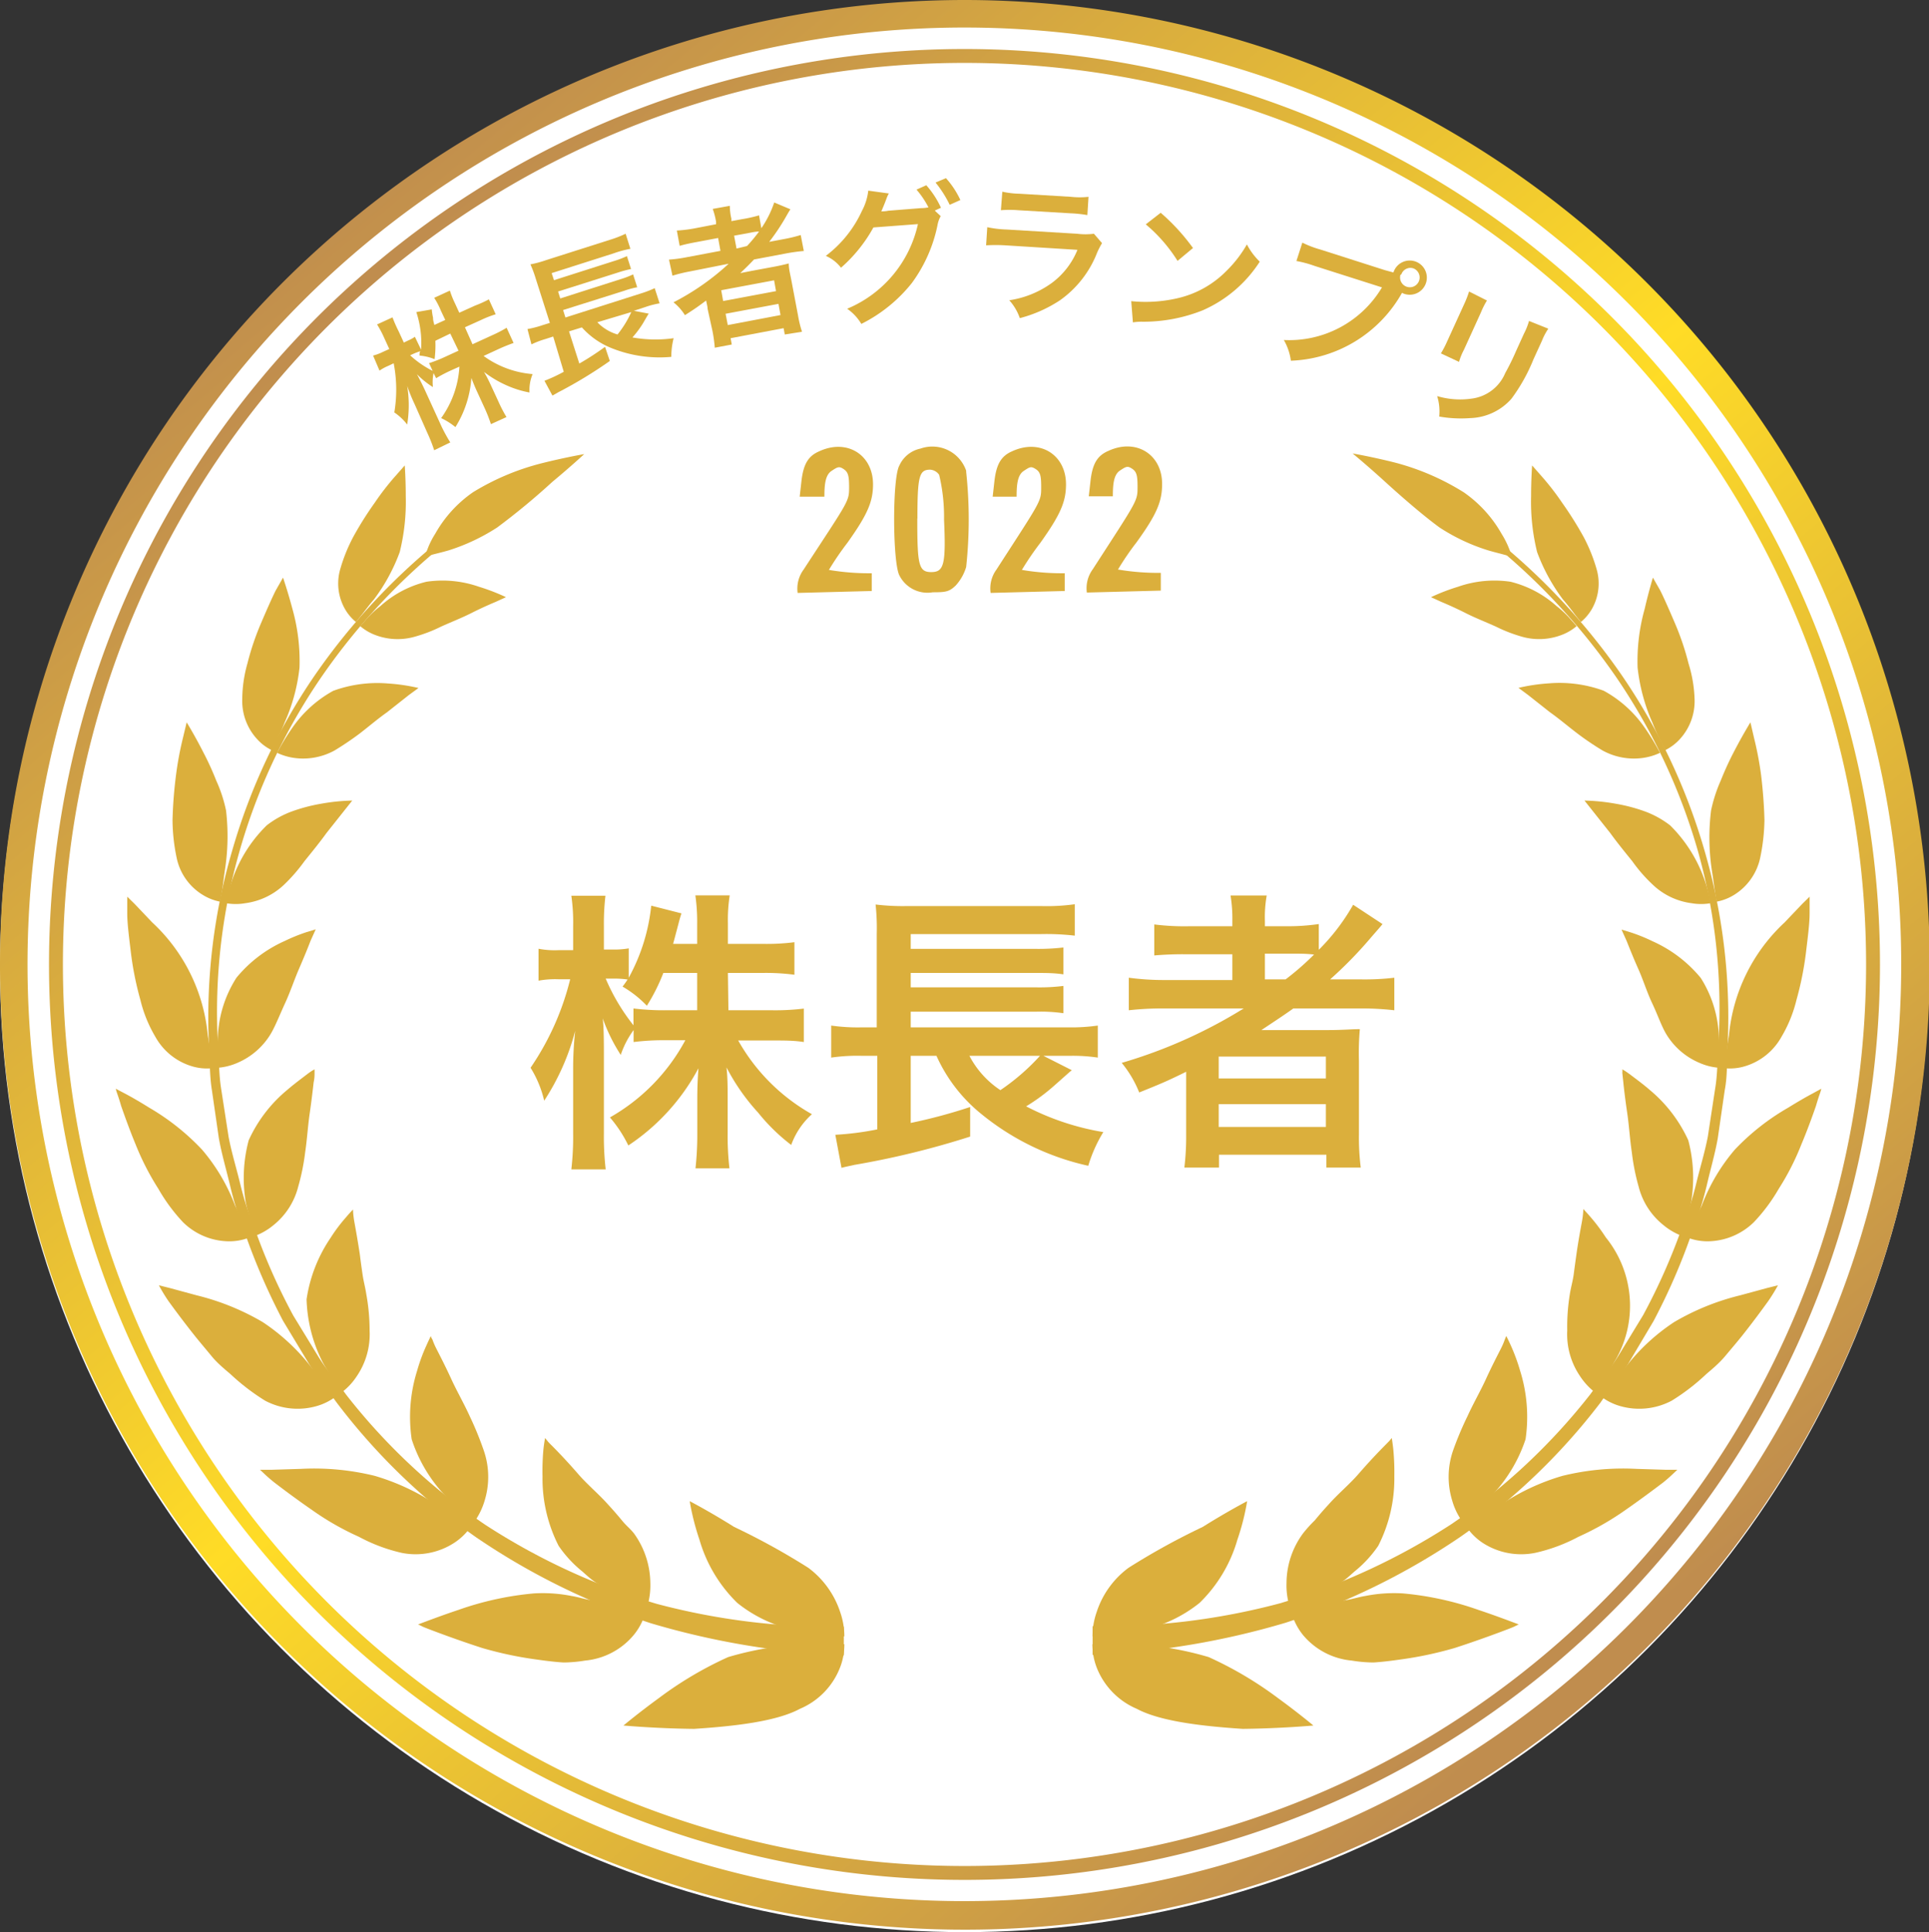 <svg xmlns="http://www.w3.org/2000/svg" xmlns:xlink="http://www.w3.org/1999/xlink" viewBox="0 0 149.94 150.18"><rect x="0" y="0" width="149.94" height="150.18" fill="#333333" stroke="none"/><defs><style>.cls-1{fill:#fff;}.cls-2{fill:url(#名称未設定グラデーション_2);}.cls-3{fill:url(#名称未設定グラデーション_2-2);}.cls-4{fill:#dbaf3c;}</style><linearGradient id="名称未設定グラデーション_2" x1="-420.99" y1="354.52" x2="-420.35" y2="353.76" gradientTransform="matrix(149.94, 0, 0, -149.94, 63148.86, 53173.22)" gradientUnits="userSpaceOnUse"><stop offset="0" stop-color="#c08d4e"/><stop offset="0.5" stop-color="#ffdc26"/><stop offset="1" stop-color="#c08d4e"/></linearGradient><linearGradient id="名称未設定グラデーション_2-2" x1="-420.84" y1="354.45" x2="-420.2" y2="353.68" gradientTransform="matrix(142.32, 0, 0, -142.32, 59922.64, 50465.01)" xlink:href="#名称未設定グラデーション_2"/></defs><g id="レイヤー_2" data-name="レイヤー 2"><g id="レイヤー_1-2" data-name="レイヤー 1"><circle class="cls-1" cx="74.97" cy="75.22" r="74.97"/><path class="cls-2" d="M75,0a75,75,0,1,0,75,75h0A75.06,75.06,0,0,0,75,0Zm0,147.78A72.82,72.82,0,1,1,147.78,75,72.81,72.81,0,0,1,75,147.78Z"/><path class="cls-3" d="M75,3.81A71.16,71.16,0,1,0,146.13,75,71.16,71.16,0,0,0,75,3.81Zm0,141.24A70.08,70.08,0,1,1,145.05,75,70.08,70.08,0,0,1,75,145.05Z"/><path class="cls-4" d="M56.58,75.63h2.71a16.83,16.83,0,0,1,2.46.14V73.24a16.83,16.83,0,0,1-2.46.13H56.58V71.79a12.34,12.34,0,0,1,.14-2.19H54.05a14.56,14.56,0,0,1,.14,2.19v1.58H52.32c.12-.43.16-.6.3-1.12s.21-.84.35-1.25l-2.35-.6A14.73,14.73,0,0,1,48.87,76V73.72a6.41,6.41,0,0,1-1.24.09h-.69V72a18.81,18.81,0,0,1,.12-2.37H44.41A14.5,14.5,0,0,1,44.55,72v1.86H43.4a6.62,6.62,0,0,1-1.54-.11v2.48a7.22,7.22,0,0,1,1.54-.11h.92A21.11,21.11,0,0,1,41.24,83a8.46,8.46,0,0,1,1.06,2.56,18.37,18.37,0,0,0,2.41-5.43,26.61,26.61,0,0,0-.16,3v4.94a22.35,22.35,0,0,1-.14,2.83h2.67a22.35,22.35,0,0,1-.14-2.83V82.16c0-1,0-2.28-.09-3A13.46,13.46,0,0,0,48.25,82a7.06,7.06,0,0,1,1-1.93V81a19,19,0,0,1,2.5-.14h1.52a15.11,15.11,0,0,1-5.86,6,10.13,10.13,0,0,1,1.43,2.18,16.51,16.51,0,0,0,5.45-6c-.07.9-.09,1.73-.09,2.37v2.74a23.88,23.88,0,0,1-.14,2.67h2.64a21.71,21.71,0,0,1-.14-2.67v-2.9c0-.67,0-1.5-.09-2.28a16.24,16.24,0,0,0,2.46,3.52A14.78,14.78,0,0,0,61.5,89a5.92,5.92,0,0,1,1.61-2.39,15,15,0,0,1-5.73-5.73H60c1,0,1.72,0,2.48.12v-2.6a18.35,18.35,0,0,1-2.46.13h-3.4Zm-2.39,0v2.9H51.75a19.1,19.1,0,0,1-2.51-.14V79.7a15.69,15.69,0,0,1-2.16-3.63h.57a7.07,7.07,0,0,1,1.13.07,6.24,6.24,0,0,1-.39.55,8.51,8.51,0,0,1,1.89,1.49,14.48,14.48,0,0,0,1.28-2.55ZM81.1,82.07h2.16a13.09,13.09,0,0,1,2.07.14V79.72a14.54,14.54,0,0,1-2.28.14H70.79V78.64h9.75a12.51,12.51,0,0,1,2.12.12V76.64a15,15,0,0,1-2.12.11H70.79V75.63h9.75c.71,0,1.42,0,2.12.11V73.65a16.63,16.63,0,0,1-2.12.11H70.79V72.61h10.1a19.59,19.59,0,0,1,2.65.12V70.29a15.94,15.94,0,0,1-2.67.14H70.57a17.51,17.51,0,0,1-2.51-.12,17.39,17.39,0,0,1,.09,2.28v7.27H67a14.68,14.68,0,0,1-2.39-.14v2.49a14.08,14.08,0,0,1,2.34-.14h1.24v5.72a22.54,22.54,0,0,1-3.26.42l.48,2.57c.41-.11.48-.11,1-.23a66,66,0,0,0,9-2.2l0-2.3a41.44,41.44,0,0,1-4.62,1.24V82.07h2a12.24,12.24,0,0,0,3.52,4.55,19.9,19.9,0,0,0,8.28,4A11.08,11.08,0,0,1,85.76,88a20.14,20.14,0,0,1-6-2A14.9,14.9,0,0,0,82,84.34c.85-.75,1.12-1,1.31-1.15Zm-.26,0a17.08,17.08,0,0,1-3.08,2.67,7.19,7.19,0,0,1-2.41-2.67Zm15.83-3.68a38.38,38.38,0,0,1-9.48,4.23,8.62,8.62,0,0,1,1.36,2.3c1.77-.71,2.25-.92,3.65-1.61,0,.42,0,.92,0,1.29v3.56a20.49,20.49,0,0,1-.14,2.6h2.69v-1h8.35v1h2.67a18.8,18.8,0,0,1-.14-2.6V82.48A21.06,21.06,0,0,1,105.7,80c-.67,0-1.31.07-2.41.07H99.91c-.6,0-1.36,0-1.86,0,1-.67,1.61-1.06,2.48-1.68h5a22.67,22.67,0,0,1,2.85.14V76a19.16,19.16,0,0,1-2.62.13h-2.37A32.21,32.21,0,0,0,106.46,73c.53-.62.88-1,1-1.17l-2.28-1.5a16.22,16.22,0,0,1-2.67,3.5v-2A17,17,0,0,1,100,72H98.32v-.39a9.72,9.72,0,0,1,.14-2H95.65a11.37,11.37,0,0,1,.14,2V72H92.43a18.93,18.93,0,0,1-2.71-.14v2.41a25.49,25.49,0,0,1,2.62-.09h3.45v2H90.55A20.27,20.27,0,0,1,87.74,76v2.53a23.19,23.19,0,0,1,2.76-.14Zm1.65-2.26v-2h1.89c.92,0,1.31,0,1.93.07a21.36,21.36,0,0,1-2.21,1.93Zm-3.59,6h8.33v1.7H94.73Zm0,3.7h8.33V87.6H94.73Z"/><path class="cls-4" d="M69.91,44.73c-.53-1-.56-7.59,0-8.55a2.32,2.32,0,0,1,1.64-1.31,2.78,2.78,0,0,1,3.55,1.72l0,.09a34.45,34.45,0,0,1,0,7.39,3.68,3.68,0,0,1-.81,1.44c-.5.48-.75.53-1.79.53A2.44,2.44,0,0,1,69.91,44.73Zm1.39-4.42c0,3.58.1,4.16,1.08,4.16s1.16-.55,1-4.08A14,14,0,0,0,73,36.91a.92.92,0,0,0-.69-.4c-.85,0-1,.45-1,3.8Z"/><path class="cls-4" d="M80.87,42.19a23.09,23.09,0,0,0-1.44,2.11,18.54,18.54,0,0,0,3.33.26v1.38L77,46.09a2.48,2.48,0,0,1,.45-1.81c3.5-5.42,3.48-5.27,3.48-6.43,0-.88-.07-1.16-.43-1.39s-.45-.17-.93.15-.55,1.06-.55,2H77.16l.13-1.16c.15-1.37.53-2,1.38-2.37,2.17-1,4.19.27,4.19,2.57C82.86,39,82.43,40,80.87,42.19Z"/><path class="cls-4" d="M65.87,42.19a23.09,23.09,0,0,0-1.44,2.11,18.62,18.62,0,0,0,3.33.26v1.38L62,46.09a2.49,2.49,0,0,1,.46-1.81C66,38.86,66,39,66,37.85c0-.88-.08-1.16-.43-1.39s-.46-.17-.94.15-.55,1.06-.55,2H62.16l.13-1.16c.15-1.37.53-2,1.39-2.37,2.16-1,4.18.27,4.18,2.57C67.86,39,67.43,40,65.87,42.19Z"/><path class="cls-4" d="M36.73,26.76l1.55-.71a10.38,10.38,0,0,0,1.1-.57l.54,1.18c-.36.13-.7.26-1.16.47l-1.17.54a7.47,7.47,0,0,0,3.81,1.41,3.18,3.18,0,0,0-.24,1.43A7.71,7.71,0,0,1,39.48,30a8.47,8.47,0,0,1-1.86-1.09,11,11,0,0,1,.52,1l.61,1.32a10.32,10.32,0,0,0,.62,1.19l-1.21.55a12,12,0,0,0-.49-1.25l-.57-1.24c-.14-.3-.3-.68-.46-1.1A8.26,8.26,0,0,1,35.4,33.2a5.33,5.33,0,0,0-1.11-.7,7.58,7.58,0,0,0,1.42-4l-.69.31a10.83,10.83,0,0,0-1.12.59L33.7,29a3.63,3.63,0,0,0-.05,1.09,6.73,6.73,0,0,1-1.24-1c.18.34.47.9.68,1.37l1.23,2.69A12.51,12.51,0,0,0,35,34.39L33.75,35a11.68,11.68,0,0,0-.52-1.32l-1-2.26A13.84,13.84,0,0,1,31.65,30a9.31,9.31,0,0,1,0,3,4.3,4.3,0,0,0-1-.94,10.66,10.66,0,0,0-.05-3.82l-.42.2a3.44,3.44,0,0,0-.68.37L29,27.64a3.76,3.76,0,0,0,.73-.27l.53-.24-.39-.85a8.24,8.24,0,0,0-.56-1.06l1.2-.55A10.73,10.73,0,0,0,31,25.78l.39.85.31-.15a2.94,2.94,0,0,0,.55-.3l.48,1a7.61,7.61,0,0,0-.37-2.92l1.2-.21a5,5,0,0,0,.1.64c0,.27.06.35.1.57l.85-.39-.34-.72a6,6,0,0,0-.52-1l1.22-.56a7.09,7.09,0,0,0,.4,1l.33.72,1.24-.56A8.74,8.74,0,0,0,38,23.27l.53,1.16a8.06,8.06,0,0,0-1.15.45l-1.24.56Zm-2.89-.27a8.51,8.51,0,0,1-.06,1.43,4,4,0,0,0-1.17-.28c0-.17,0-.23.06-.34a4.81,4.81,0,0,0-.53.2l-.26.12a7.59,7.59,0,0,0,1.75,1.21l-.28-.6a10.66,10.66,0,0,0,1.18-.46l1.11-.51L35,25.93Z"/><path class="cls-4" d="M50.43,24.38c-.07.09-.16.25-.45.75a8.06,8.06,0,0,1-.82,1.1,10.11,10.11,0,0,0,3.2.06,5.88,5.88,0,0,0-.18,1.45,10,10,0,0,1-4.57-.65,6.13,6.13,0,0,1-2.38-1.64l-1,.31.8,2.5a21.08,21.08,0,0,0,2-1.3l.37,1.1a34.27,34.27,0,0,1-4,2.43l-.46.26-.62-1.15a12,12,0,0,0,1.5-.7L43,26.16l-.59.19a6.94,6.94,0,0,0-1.1.42L41,25.58a7.91,7.91,0,0,0,1.16-.3l.58-.18-1.11-3.48a8.65,8.65,0,0,0-.4-1.07,8.44,8.44,0,0,0,1.22-.33l4.93-1.57a9,9,0,0,0,1.25-.48L49,19.34a8.19,8.19,0,0,0-1.29.35l-4.83,1.54.18.55,4.67-1.49a7.47,7.47,0,0,0,1-.38l.32,1a9.17,9.17,0,0,0-1,.27l-4.67,1.48.17.54,4.66-1.49a7.09,7.09,0,0,0,1-.38l.32,1a6.25,6.25,0,0,0-1,.27L43.77,24.1l.18.58,5.87-1.87a8.14,8.14,0,0,0,1.07-.41l.38,1.18a6.78,6.78,0,0,0-1,.25l-1,.33Zm-4,.67A3.56,3.56,0,0,0,48,26a8,8,0,0,0,1.07-1.74Z"/><path class="cls-4" d="M53.62,21.1a12.08,12.08,0,0,0-1.35.33L52,20.18a11.2,11.2,0,0,0,1.4-.19L56,19.5l-.18-1-1.7.32c-.44.08-.87.17-1.29.29l-.22-1.19A10.41,10.41,0,0,0,54,17.75l1.66-.32,0-.19a5.67,5.67,0,0,0-.26-1L56.73,16a4.36,4.36,0,0,0,.12,1l0,.19.81-.15A10.53,10.53,0,0,0,59,16.74l.18,1a8.12,8.12,0,0,0,1-2l1.26.53c-.07.09-.2.32-.4.67a16.78,16.78,0,0,1-1.25,1.86l1.17-.22a11.36,11.36,0,0,0,1.28-.31l.24,1.24a13.66,13.66,0,0,0-1.43.2l-2.44.46c-.37.39-.62.64-1.07,1.06l.92-.18,1.67-.31c.54-.1.86-.18,1.18-.26,0,.42.11.83.19,1.24l.53,2.8a8.72,8.72,0,0,0,.31,1.27L61,26l-.09-.49-4.12.78.09.49-1.32.25a11.29,11.29,0,0,0-.18-1.3L55,24c0-.18-.08-.43-.11-.64-.63.47-.84.62-1.65,1.14a3.92,3.92,0,0,0-.89-1,19.22,19.22,0,0,0,4.29-3Zm2.59,2.3,4.11-.77-.15-.84-4.11.77Zm.36,1.87,4.1-.78-.16-.87-4.11.77Zm1.5-6.15A12.91,12.91,0,0,0,59,18c-.32,0-.51.06-1,.15l-.94.17.19,1Z"/><path class="cls-4" d="M73.12,16.8a2.23,2.23,0,0,0-.25.71,11.42,11.42,0,0,1-2,4.5,11.7,11.7,0,0,1-3.92,3.17A3.76,3.76,0,0,0,65.85,24a9.29,9.29,0,0,0,5.5-6.58l-3.46.26a11.54,11.54,0,0,1-2.52,3.13,3,3,0,0,0-1.18-.92A9.14,9.14,0,0,0,67,16.39a4.36,4.36,0,0,0,.49-1.57l1.6.22a2,2,0,0,0-.17.36q-.12.33-.27.69c-.05.11-.05.12-.07.17l-.08.17c.14,0,.32,0,.55-.05l2.52-.2a3.05,3.05,0,0,0,.6-.06,7.11,7.11,0,0,0-.93-1.38L72,14.4a6.94,6.94,0,0,1,1.14,1.75l-.48.22Zm.7-.88a8.9,8.9,0,0,0-1.1-1.73l.81-.34a6.86,6.86,0,0,1,1.12,1.7Z"/><path class="cls-4" d="M85.66,18.9a6.85,6.85,0,0,0-.37.71,8.14,8.14,0,0,1-2.91,3.74,10.45,10.45,0,0,1-3.11,1.38,4.06,4.06,0,0,0-.82-1.39A7.51,7.51,0,0,0,81.75,22a6,6,0,0,0,2-2.58l-5.62-.35a12.15,12.15,0,0,0-1.48,0l.09-1.41a8.31,8.31,0,0,0,1.49.18l5.49.33a5.22,5.22,0,0,0,1.31,0Zm-7.75-4a6.72,6.72,0,0,0,1.34.16l4,.24a6.18,6.18,0,0,0,1.36,0l-.09,1.42a9.85,9.85,0,0,0-1.32-.14l-4.07-.24a8.44,8.44,0,0,0-1.33,0Z"/><path class="cls-4" d="M87.93,23.41a11,11,0,0,0,3.52-.21,7.75,7.75,0,0,0,3.89-2.15A9.33,9.33,0,0,0,96.92,19a5.27,5.27,0,0,0,1,1.34,10.06,10.06,0,0,1-4.43,3.78,12.47,12.47,0,0,1-4.64.89,4.2,4.2,0,0,0-.79.05Zm2.29-6.87a15.93,15.93,0,0,1,2.51,2.74l-1.2,1a12,12,0,0,0-2.47-2.84Z"/><path class="cls-4" d="M107.65,21l.66.18a1.33,1.33,0,1,1,.87,1.67h0a.72.72,0,0,1-.2-.09,10.34,10.34,0,0,1-8.64,5.28,4.34,4.34,0,0,0-.55-1.61,8.39,8.39,0,0,0,7.63-4.09l-5.24-1.67a8.64,8.64,0,0,0-1.41-.38l.46-1.43a7.7,7.7,0,0,0,1.38.53Zm1.21.35a.76.76,0,1,0,1-.49h0a.75.75,0,0,0-.94.48Z"/><path class="cls-4" d="M120.35,25.55a4.78,4.78,0,0,0-.5.95l-.65,1.42A13.74,13.74,0,0,1,117.48,31a4.45,4.45,0,0,1-3.19,1.5,9.81,9.81,0,0,1-2.42-.12,4.06,4.06,0,0,0-.16-1.59,6.25,6.25,0,0,0,2.65.2A3.27,3.27,0,0,0,117,29a18.8,18.8,0,0,0,.85-1.73l.6-1.32a5.27,5.27,0,0,0,.4-1Zm-4.77-2.19a6.23,6.23,0,0,0-.47.93l-1.32,2.9a4.75,4.75,0,0,0-.38.94L112,27.47a7.28,7.28,0,0,0,.48-.92l1.32-2.89a8,8,0,0,0,.39-1Z"/><path class="cls-4" d="M35,41.92A49.53,49.53,0,0,0,24.87,52.79,46.46,46.46,0,0,0,18.6,66.23,45.43,45.43,0,0,0,16.93,81c.1,1.23.07,2.48.27,3.7l.57,3.68c.23,1.21.6,2.4.89,3.6a23.83,23.83,0,0,0,1.14,3.53,47.66,47.66,0,0,0,3,6.76l1.93,3.16c.65,1.05,1.46,2,2.19,3a47.65,47.65,0,0,0,10.76,10.07,51,51,0,0,0,13.36,6.17,53.28,53.28,0,0,0,14.55,1.78v2.23a61.61,61.61,0,0,1-15-2.5,53.78,53.78,0,0,1-13.58-6.68A48.87,48.87,0,0,1,26.15,109c-.72-1-1.54-2-2.19-3.08L22,102.67a50,50,0,0,1-3-6.93,26.33,26.33,0,0,1-1.12-3.6c-.29-1.22-.65-2.43-.87-3.67l-.54-3.73c-.2-1.25-.15-2.51-.24-3.76a46,46,0,0,1,1.83-14.9,47.07,47.07,0,0,1,6.39-13.56A50.24,50.24,0,0,1,34.72,41.58Z"/><path class="cls-4" d="M38.65,41a15.49,15.49,0,0,1-3.77,1.78c-.55.16-1,.26-1.33.35l-.52.12a4.68,4.68,0,0,1,.18-.51,6.33,6.33,0,0,1,.62-1.25,9.68,9.68,0,0,1,2.94-3.23A19.15,19.15,0,0,1,42.15,36c1.84-.46,3.26-.7,3.26-.7s-1.08,1-2.48,2.16A54.2,54.2,0,0,1,38.65,41Z"/><path class="cls-4" d="M32.14,49.52a4.86,4.86,0,0,1-3-.17A3.93,3.93,0,0,1,28,48.67l.42-.47a7.76,7.76,0,0,1,1.14-1.08,8.21,8.21,0,0,1,3.59-1.9,8.57,8.57,0,0,1,4.08.39,15.7,15.7,0,0,1,2.1.81l-.79.36c-.5.21-1.18.51-1.91.88s-1.58.7-2.35,1.05A11.5,11.5,0,0,1,32.14,49.52Z"/><path class="cls-4" d="M26.45,44.23a4,4,0,0,0,.37,3.12,3.56,3.56,0,0,0,.85,1l.4-.5c.25-.31.57-.76,1-1.26a14.35,14.35,0,0,0,2-3.67,16.28,16.28,0,0,0,.47-4.34c0-1.35-.08-2.4-.08-2.4l-.73.83a20.25,20.25,0,0,0-1.61,2.08,26.61,26.61,0,0,0-1.66,2.64A12.86,12.86,0,0,0,26.45,44.23Z"/><path class="cls-4" d="M26,58.34a5.08,5.08,0,0,1-3.1.58,4.63,4.63,0,0,1-1.36-.4,17.68,17.68,0,0,1,1.22-2A9.33,9.33,0,0,1,25.9,53.7a10,10,0,0,1,4.27-.57,14.45,14.45,0,0,1,2.36.35l-.74.54-1.71,1.35c-.71.5-1.41,1.1-2.11,1.64A23.76,23.76,0,0,1,26,58.34Z"/><path class="cls-4" d="M18.83,54.37A4.37,4.37,0,0,0,20,57.47a3.7,3.7,0,0,0,1.12.84,18.64,18.64,0,0,0,1-2.14,14.18,14.18,0,0,0,1.16-4.27,15,15,0,0,0-.55-4.57C22.36,45.94,22,44.9,22,44.9l-.57,1c-.32.64-.72,1.56-1.14,2.54a20.71,20.71,0,0,0-1.06,3.14A10.4,10.4,0,0,0,18.83,54.37Z"/><path class="cls-4" d="M22.06,68.79a5.41,5.41,0,0,1-3,1.42,4.27,4.27,0,0,1-1.47,0s.05-.26.14-.69a10.94,10.94,0,0,1,3-5.36,7.21,7.21,0,0,1,2-1.1,13.07,13.07,0,0,1,2.21-.58,15.41,15.41,0,0,1,2.44-.25l-2,2.52c-.51.71-1.13,1.47-1.72,2.2A13.09,13.09,0,0,1,22.06,68.79Z"/><path class="cls-4" d="M13.74,66.72a4.42,4.42,0,0,0,2,2.83,4,4,0,0,0,1.37.54l.13-.7c.07-.43.13-1,.24-1.74A17.16,17.16,0,0,0,17.57,63a11.06,11.06,0,0,0-.76-2.32,22.21,22.21,0,0,0-1-2.19c-.68-1.34-1.3-2.34-1.3-2.34l-.29,1.21a26,26,0,0,0-.54,2.9,34.38,34.38,0,0,0-.27,3.49A14.67,14.67,0,0,0,13.74,66.72Z"/><path class="cls-4" d="M21.06,80.34a5.57,5.57,0,0,1-2.61,2.28,4.66,4.66,0,0,1-1.51.38,19.76,19.76,0,0,1,0-2.55A9.18,9.18,0,0,1,18.38,76a10.26,10.26,0,0,1,3.74-2.85,13.76,13.76,0,0,1,1.7-.69l.72-.22-.4.89c-.21.55-.52,1.31-.89,2.16s-.68,1.8-1.09,2.69S21.42,79.72,21.06,80.34Z"/><path class="cls-4" d="M12.08,80.6a4.83,4.83,0,0,0,2.83,2.28,4,4,0,0,0,1.54.16,22.06,22.06,0,0,0-.3-2.56,13.67,13.67,0,0,0-4.32-8.78l-1.37-1.44-.57-.56s0,.5,0,1.3.15,1.92.29,3.1a24.69,24.69,0,0,0,.73,3.62A10.42,10.42,0,0,0,12.08,80.6Z"/><path class="cls-4" d="M23.18,92.24a5.59,5.59,0,0,1-1.93,3,5,5,0,0,1-1.4.82,20.78,20.78,0,0,1-.74-2.56,11.39,11.39,0,0,1,.22-4.86,10.94,10.94,0,0,1,3-3.92c.47-.41,1-.8,1.48-1.17s.64-.42.64-.42l0,.27c0,.18,0,.43-.07.73-.07.62-.17,1.48-.31,2.44s-.2,2-.35,3A17,17,0,0,1,23.18,92.24Z"/><path class="cls-4" d="M14.22,95a5.15,5.15,0,0,0,3.54,1.49,4.26,4.26,0,0,0,1.59-.28,21.56,21.56,0,0,0-1.07-2.48,14.62,14.62,0,0,0-2.58-4.37,18.25,18.25,0,0,0-4.14-3.28c-.7-.44-1.35-.81-1.82-1.06L9,84.63a3.57,3.57,0,0,0,.1.35c.08.22.19.55.32,1,.28.8.67,1.89,1.13,3a20.55,20.55,0,0,0,1.76,3.43A13.63,13.63,0,0,0,14.22,95Z"/><path class="cls-4" d="M28.73,103.43a5.78,5.78,0,0,1-1,3.55,5,5,0,0,1-1.15,1.24,21,21,0,0,1-1.5-2.33A11.52,11.52,0,0,1,23.83,101a11.46,11.46,0,0,1,1.86-4.77,12.6,12.6,0,0,1,1.2-1.6c.33-.39.55-.61.55-.61s0,.4.11,1,.27,1.5.42,2.49c.06.5.13,1,.21,1.55s.21,1,.29,1.53A15.76,15.76,0,0,1,28.73,103.43Z"/><path class="cls-4" d="M20.61,108.88a5.39,5.39,0,0,0,4,.42,4.5,4.5,0,0,0,1.5-.75,23.24,23.24,0,0,0-1.82-2.15,15.9,15.9,0,0,0-3.87-3.63,19.07,19.07,0,0,0-5.13-2.08l-2.1-.57-.84-.21a13.24,13.24,0,0,0,.74,1.22c.52.72,1.25,1.7,2.07,2.73.41.51.83,1,1.28,1.55s1,1,1.47,1.4A17,17,0,0,0,20.61,108.88Z"/><path class="cls-4" d="M37.61,112.77a6.27,6.27,0,0,1,.06,3.88,5.55,5.55,0,0,1-.76,1.59,23.11,23.11,0,0,1-2.2-1.87A11.57,11.57,0,0,1,32,111.88a12,12,0,0,1,.42-5.32,13.67,13.67,0,0,1,.71-1.94c.22-.49.36-.77.36-.77s0,.1.12.27a5.78,5.78,0,0,0,.31.72c.3.59.72,1.4,1.15,2.34s1,1.93,1.44,2.9A25.46,25.46,0,0,1,37.61,112.77Z"/><path class="cls-4" d="M31.23,120.71a5.51,5.51,0,0,0,4.09-.79,4.72,4.72,0,0,0,1.26-1.22,24.65,24.65,0,0,0-2.46-1.6,17.43,17.43,0,0,0-5-2.38,19.74,19.74,0,0,0-5.73-.54l-2.27.07-.91,0,.3.28c.26.25.54.49.83.72.73.56,1.76,1.33,2.89,2.11a21.5,21.5,0,0,0,3.67,2.1A13.16,13.16,0,0,0,31.23,120.71Z"/><path class="cls-4" d="M49.28,119.2a6.68,6.68,0,0,1,1.27,3.86,5.63,5.63,0,0,1-.24,1.82,25,25,0,0,1-2.76-1.19c-.38-.2-.77-.4-1.17-.64s-.75-.57-1.11-.89a9.24,9.24,0,0,1-1.85-2,11.48,11.48,0,0,1-1.25-5.39,18.6,18.6,0,0,1,.07-2.11c.06-.54.13-.88.13-.88l.19.24c.12.15.32.33.56.58.48.49,1.13,1.18,1.84,2s1.59,1.54,2.34,2.39c.38.41.74.83,1.07,1.23S49,118.84,49.28,119.2Z"/><path class="cls-4" d="M45.49,129.08a5.58,5.58,0,0,0,3.78-2,4.78,4.78,0,0,0,.86-1.6,25.07,25.07,0,0,0-2.93-.84c-.42-.1-.88-.19-1.35-.27s-.93-.23-1.42-.31a11.51,11.51,0,0,0-2.93-.2,24,24,0,0,0-5.86,1.28c-.9.3-1.69.59-2.26.8l-.88.33.37.18c.25.11.63.25,1.08.42.91.34,2.16.79,3.52,1.23a28.84,28.84,0,0,0,4.32.91c.7.1,1.38.18,2,.22A10.71,10.71,0,0,0,45.49,129.08Z"/><path class="cls-4" d="M62.83,121.87a7,7,0,0,1,2.48,3.45,5.71,5.71,0,0,1,.32,1.88,24.92,24.92,0,0,1-3.1-.35,10.73,10.73,0,0,1-5.22-2.25,11.2,11.2,0,0,1-2.94-4.91,19.39,19.39,0,0,1-.76-3s1.54.8,3.45,2A54.14,54.14,0,0,1,62.83,121.87Z"/><path class="cls-4" d="M62.18,132.83a5.74,5.74,0,0,0,3.1-3.17,4.9,4.9,0,0,0,.35-1.85,25.64,25.64,0,0,0-3.16,0,24.89,24.89,0,0,0-5.87,1A28.42,28.42,0,0,0,51.21,132c-1.58,1.15-2.75,2.13-2.75,2.13s2.53.23,5.49.26C57,134.19,60.33,133.83,62.18,132.83Z"/><path class="cls-4" d="M115.83,41.58a50.24,50.24,0,0,1,10.25,10.94,47.36,47.36,0,0,1,6.4,13.56A46.35,46.35,0,0,1,134.3,81c-.09,1.25,0,2.52-.24,3.76l-.54,3.73c-.22,1.24-.58,2.45-.86,3.68a27.28,27.28,0,0,1-1.13,3.6,48.75,48.75,0,0,1-3,6.92l-1.93,3.25c-.65,1.08-1.46,2-2.19,3.08a48.83,48.83,0,0,1-10.89,10.44,54,54,0,0,1-13.59,6.68,61.53,61.53,0,0,1-15,2.5v-2.23a53,53,0,0,0,14.56-1.78,51.09,51.09,0,0,0,13.35-6.17,47.83,47.83,0,0,0,10.76-10.06c.73-1,1.53-1.95,2.19-3l1.93-3.17a48.05,48.05,0,0,0,3-6.75,24.34,24.34,0,0,0,1.14-3.54c.29-1.2.66-2.39.89-3.6l.56-3.67c.21-1.23.18-2.48.27-3.71A45.15,45.15,0,0,0,132,66.23a46.85,46.85,0,0,0-6.27-13.44,49.76,49.76,0,0,0-10.12-10.87Z"/><path class="cls-4" d="M113.78,38.27a9.79,9.79,0,0,1,2.94,3.23,6.93,6.93,0,0,1,.62,1.25c.12.32.18.51.18.51l-.52-.12c-.31-.09-.79-.2-1.33-.36A15,15,0,0,1,111.89,41c-1.27-.93-2.91-2.35-4.27-3.59s-2.48-2.16-2.48-2.16,1.42.24,3.26.7A19.28,19.28,0,0,1,113.78,38.27Z"/><path class="cls-4" d="M124.1,44.23a4,4,0,0,1-.37,3.12,3.73,3.73,0,0,1-.85,1l-.4-.5c-.24-.32-.57-.76-1-1.26a14.62,14.62,0,0,1-2-3.67,16.28,16.28,0,0,1-.47-4.34c0-1.35.08-2.4.08-2.4l.73.83a20.25,20.25,0,0,1,1.61,2.08,27.83,27.83,0,0,1,1.66,2.64A12.86,12.86,0,0,1,124.1,44.23Z"/><path class="cls-4" d="M118.4,49.52a4.89,4.89,0,0,0,3-.17,3.93,3.93,0,0,0,1.15-.68l-.42-.47A7.76,7.76,0,0,0,121,47.12a8.38,8.38,0,0,0-3.59-1.9,8.57,8.57,0,0,0-4.08.39,15.7,15.7,0,0,0-2.1.81l.79.36c.5.21,1.18.51,1.91.88s1.58.7,2.35,1.05A11.67,11.67,0,0,0,118.4,49.52Z"/><path class="cls-4" d="M131.72,54.37a4.37,4.37,0,0,1-1.16,3.1,3.83,3.83,0,0,1-1.12.84,18.7,18.7,0,0,1-1-2.14,14.46,14.46,0,0,1-1.15-4.27,15,15,0,0,1,.55-4.57c.32-1.39.64-2.43.64-2.43l.57,1c.32.64.72,1.56,1.14,2.54a20.71,20.71,0,0,1,1.06,3.14A10.4,10.4,0,0,1,131.72,54.37Z"/><path class="cls-4" d="M124.57,58.34a5.06,5.06,0,0,0,3.1.58,4.63,4.63,0,0,0,1.36-.4,17.68,17.68,0,0,0-1.22-2,9.23,9.23,0,0,0-3.16-2.83,10,10,0,0,0-4.27-.57,14.33,14.33,0,0,0-2.35.35l.73.54,1.71,1.35c.71.5,1.41,1.1,2.12,1.64A22.07,22.07,0,0,0,124.57,58.34Z"/><path class="cls-4" d="M136.81,66.72a4.49,4.49,0,0,1-2,2.83,4,4,0,0,1-1.38.54l-.12-.7c-.06-.43-.13-1-.25-1.74A17.16,17.16,0,0,1,133,63a11.64,11.64,0,0,1,.75-2.32c.3-.75.63-1.48,1-2.19.69-1.34,1.31-2.34,1.31-2.34l.28,1.21a26,26,0,0,1,.55,2.9c.14,1.16.23,2.33.26,3.49A15.41,15.41,0,0,1,136.81,66.72Z"/><path class="cls-4" d="M128.49,68.79a5.37,5.37,0,0,0,3,1.42,4.27,4.27,0,0,0,1.47,0s-.05-.26-.14-.69a11.1,11.1,0,0,0-3-5.36,7.35,7.35,0,0,0-2-1.1,13.07,13.07,0,0,0-2.21-.58,15.53,15.53,0,0,0-2.45-.25s.88,1.11,2,2.52c.51.71,1.13,1.47,1.72,2.2A12,12,0,0,0,128.49,68.79Z"/><path class="cls-4" d="M138.47,80.6a4.83,4.83,0,0,1-2.83,2.28,4,4,0,0,1-1.53.16,20,20,0,0,1,.28-2.56,13.73,13.73,0,0,1,4.33-8.78l1.37-1.44.57-.56s0,.5,0,1.3-.15,1.92-.29,3.1a24.69,24.69,0,0,1-.73,3.62A10.42,10.42,0,0,1,138.47,80.6Z"/><path class="cls-4" d="M129.49,80.34a5.52,5.52,0,0,0,2.61,2.28,4.6,4.6,0,0,0,1.5.38,19.76,19.76,0,0,0,0-2.55,9.07,9.07,0,0,0-1.4-4.43,10.26,10.26,0,0,0-3.74-2.85,13.15,13.15,0,0,0-1.7-.69l-.72-.22.4.89c.22.55.52,1.31.9,2.16s.67,1.8,1.09,2.69S129.13,79.72,129.49,80.34Z"/><path class="cls-4" d="M136.33,95a5.2,5.2,0,0,1-3.55,1.49,4.34,4.34,0,0,1-1.59-.28,23.55,23.55,0,0,1,1.08-2.48,14.62,14.62,0,0,1,2.58-4.37A18.2,18.2,0,0,1,139,86.1c.71-.44,1.35-.81,1.82-1.06l.75-.41a3.57,3.57,0,0,1-.1.35c-.08.22-.19.55-.32,1-.28.8-.67,1.89-1.14,3a19.78,19.78,0,0,1-1.75,3.43A13.63,13.63,0,0,1,136.33,95Z"/><path class="cls-4" d="M127.37,92.24a5.55,5.55,0,0,0,1.94,3,5,5,0,0,0,1.4.82,20.74,20.74,0,0,0,.73-2.56,11.39,11.39,0,0,0-.21-4.86,11.05,11.05,0,0,0-3-3.92c-.47-.41-1-.8-1.49-1.17s-.64-.42-.64-.42a1.24,1.24,0,0,1,0,.27l.08.73c.06.62.17,1.48.31,2.44s.2,2,.35,3A17,17,0,0,0,127.37,92.24Z"/><path class="cls-4" d="M129.94,108.88a5.39,5.39,0,0,1-4,.42,4.5,4.5,0,0,1-1.5-.75,23.24,23.24,0,0,1,1.82-2.15,15.54,15.54,0,0,1,3.87-3.63,18.94,18.94,0,0,1,5.13-2.08l2.1-.57.84-.21a13.74,13.74,0,0,1-.75,1.22c-.52.72-1.24,1.7-2.06,2.73-.41.51-.83,1-1.29,1.55s-1,1-1.47,1.4A16.45,16.45,0,0,1,129.94,108.88Z"/><path class="cls-4" d="M121.82,103.43a5.78,5.78,0,0,0,1,3.55,5.18,5.18,0,0,0,1.14,1.24,19.73,19.73,0,0,0,1.51-2.33,8.44,8.44,0,0,0-.65-9.7,14.2,14.2,0,0,0-1.2-1.6c-.33-.38-.55-.61-.55-.61s0,.41-.11,1-.28,1.5-.42,2.49c-.07.5-.14,1-.21,1.54s-.21,1-.3,1.54A15.76,15.76,0,0,0,121.82,103.43Z"/><path class="cls-4" d="M119.32,120.71a5.5,5.5,0,0,1-4.09-.79A4.57,4.57,0,0,1,114,118.7a23.55,23.55,0,0,1,2.46-1.6,17.23,17.23,0,0,1,5-2.38,19.81,19.81,0,0,1,5.74-.54l2.27.07.91,0-.3.28c-.26.25-.53.49-.82.72-.74.56-1.77,1.33-2.89,2.11a22,22,0,0,1-3.68,2.1A13.16,13.16,0,0,1,119.32,120.71Z"/><path class="cls-4" d="M112.94,112.77a6.27,6.27,0,0,0-.06,3.88,5.29,5.29,0,0,0,.76,1.59,24.42,24.42,0,0,0,2.2-1.87,11.69,11.69,0,0,0,2.74-4.49,12,12,0,0,0-.42-5.32,15,15,0,0,0-.71-1.94c-.22-.49-.37-.77-.37-.77l-.11.27a5.78,5.78,0,0,1-.31.72c-.3.59-.72,1.4-1.15,2.34s-1,1.93-1.44,2.9A25.46,25.46,0,0,0,112.94,112.77Z"/><path class="cls-4" d="M105.06,129.08a5.59,5.59,0,0,1-3.79-2,4.94,4.94,0,0,1-.85-1.6,24.53,24.53,0,0,1,2.93-.84c.42-.1.88-.19,1.35-.27s.93-.23,1.42-.31a11.48,11.48,0,0,1,2.93-.2,24,24,0,0,1,5.86,1.28c.9.3,1.69.59,2.26.8l.88.33-.37.18c-.25.11-.63.25-1.08.42-.91.34-2.16.79-3.52,1.23a28.84,28.84,0,0,1-4.32.91c-.7.1-1.37.18-2,.22A10.84,10.84,0,0,1,105.06,129.08Z"/><path class="cls-4" d="M101.28,119.2a6.55,6.55,0,0,0-1.28,3.86,5.63,5.63,0,0,0,.24,1.82,25,25,0,0,0,2.76-1.19c.38-.2.77-.4,1.17-.64s.75-.57,1.11-.89a9.24,9.24,0,0,0,1.85-2,11.48,11.48,0,0,0,1.25-5.39,18.61,18.61,0,0,0-.08-2.11c-.06-.54-.12-.88-.12-.88L108,112l-.56.57c-.48.49-1.13,1.18-1.84,2s-1.59,1.54-2.34,2.39c-.38.41-.74.83-1.07,1.23A10,10,0,0,0,101.28,119.2Z"/><path class="cls-4" d="M88.36,132.83a5.77,5.77,0,0,1-3.1-3.17,5.11,5.11,0,0,1-.35-1.85,25.61,25.61,0,0,1,3.16,0,24.89,24.89,0,0,1,5.88,1A28.73,28.73,0,0,1,99.34,132c1.58,1.15,2.75,2.13,2.75,2.13s-2.53.23-5.49.26C93.59,134.19,90.22,133.83,88.36,132.83Z"/><path class="cls-4" d="M87.72,121.87a6.94,6.94,0,0,0-2.48,3.45,5.71,5.71,0,0,0-.32,1.88,24.92,24.92,0,0,0,3.1-.35,10.73,10.73,0,0,0,5.22-2.25,11.14,11.14,0,0,0,2.94-4.91,18.32,18.32,0,0,0,.76-3s-1.54.8-3.45,2A54.14,54.14,0,0,0,87.72,121.87Z"/><path class="cls-4" d="M88.34,42.16a21.79,21.79,0,0,0-1.44,2.11,18.62,18.62,0,0,0,3.33.26v1.38l-5.75.15a2.49,2.49,0,0,1,.46-1.81c3.5-5.42,3.48-5.27,3.48-6.43,0-.88-.08-1.16-.43-1.39s-.46-.17-.94.15-.55,1.06-.55,2H84.63l.13-1.16c.15-1.37.53-2,1.39-2.37,2.16-1,4.18.27,4.18,2.57C90.33,39,89.9,40,88.34,42.16Z"/></g></g></svg>
